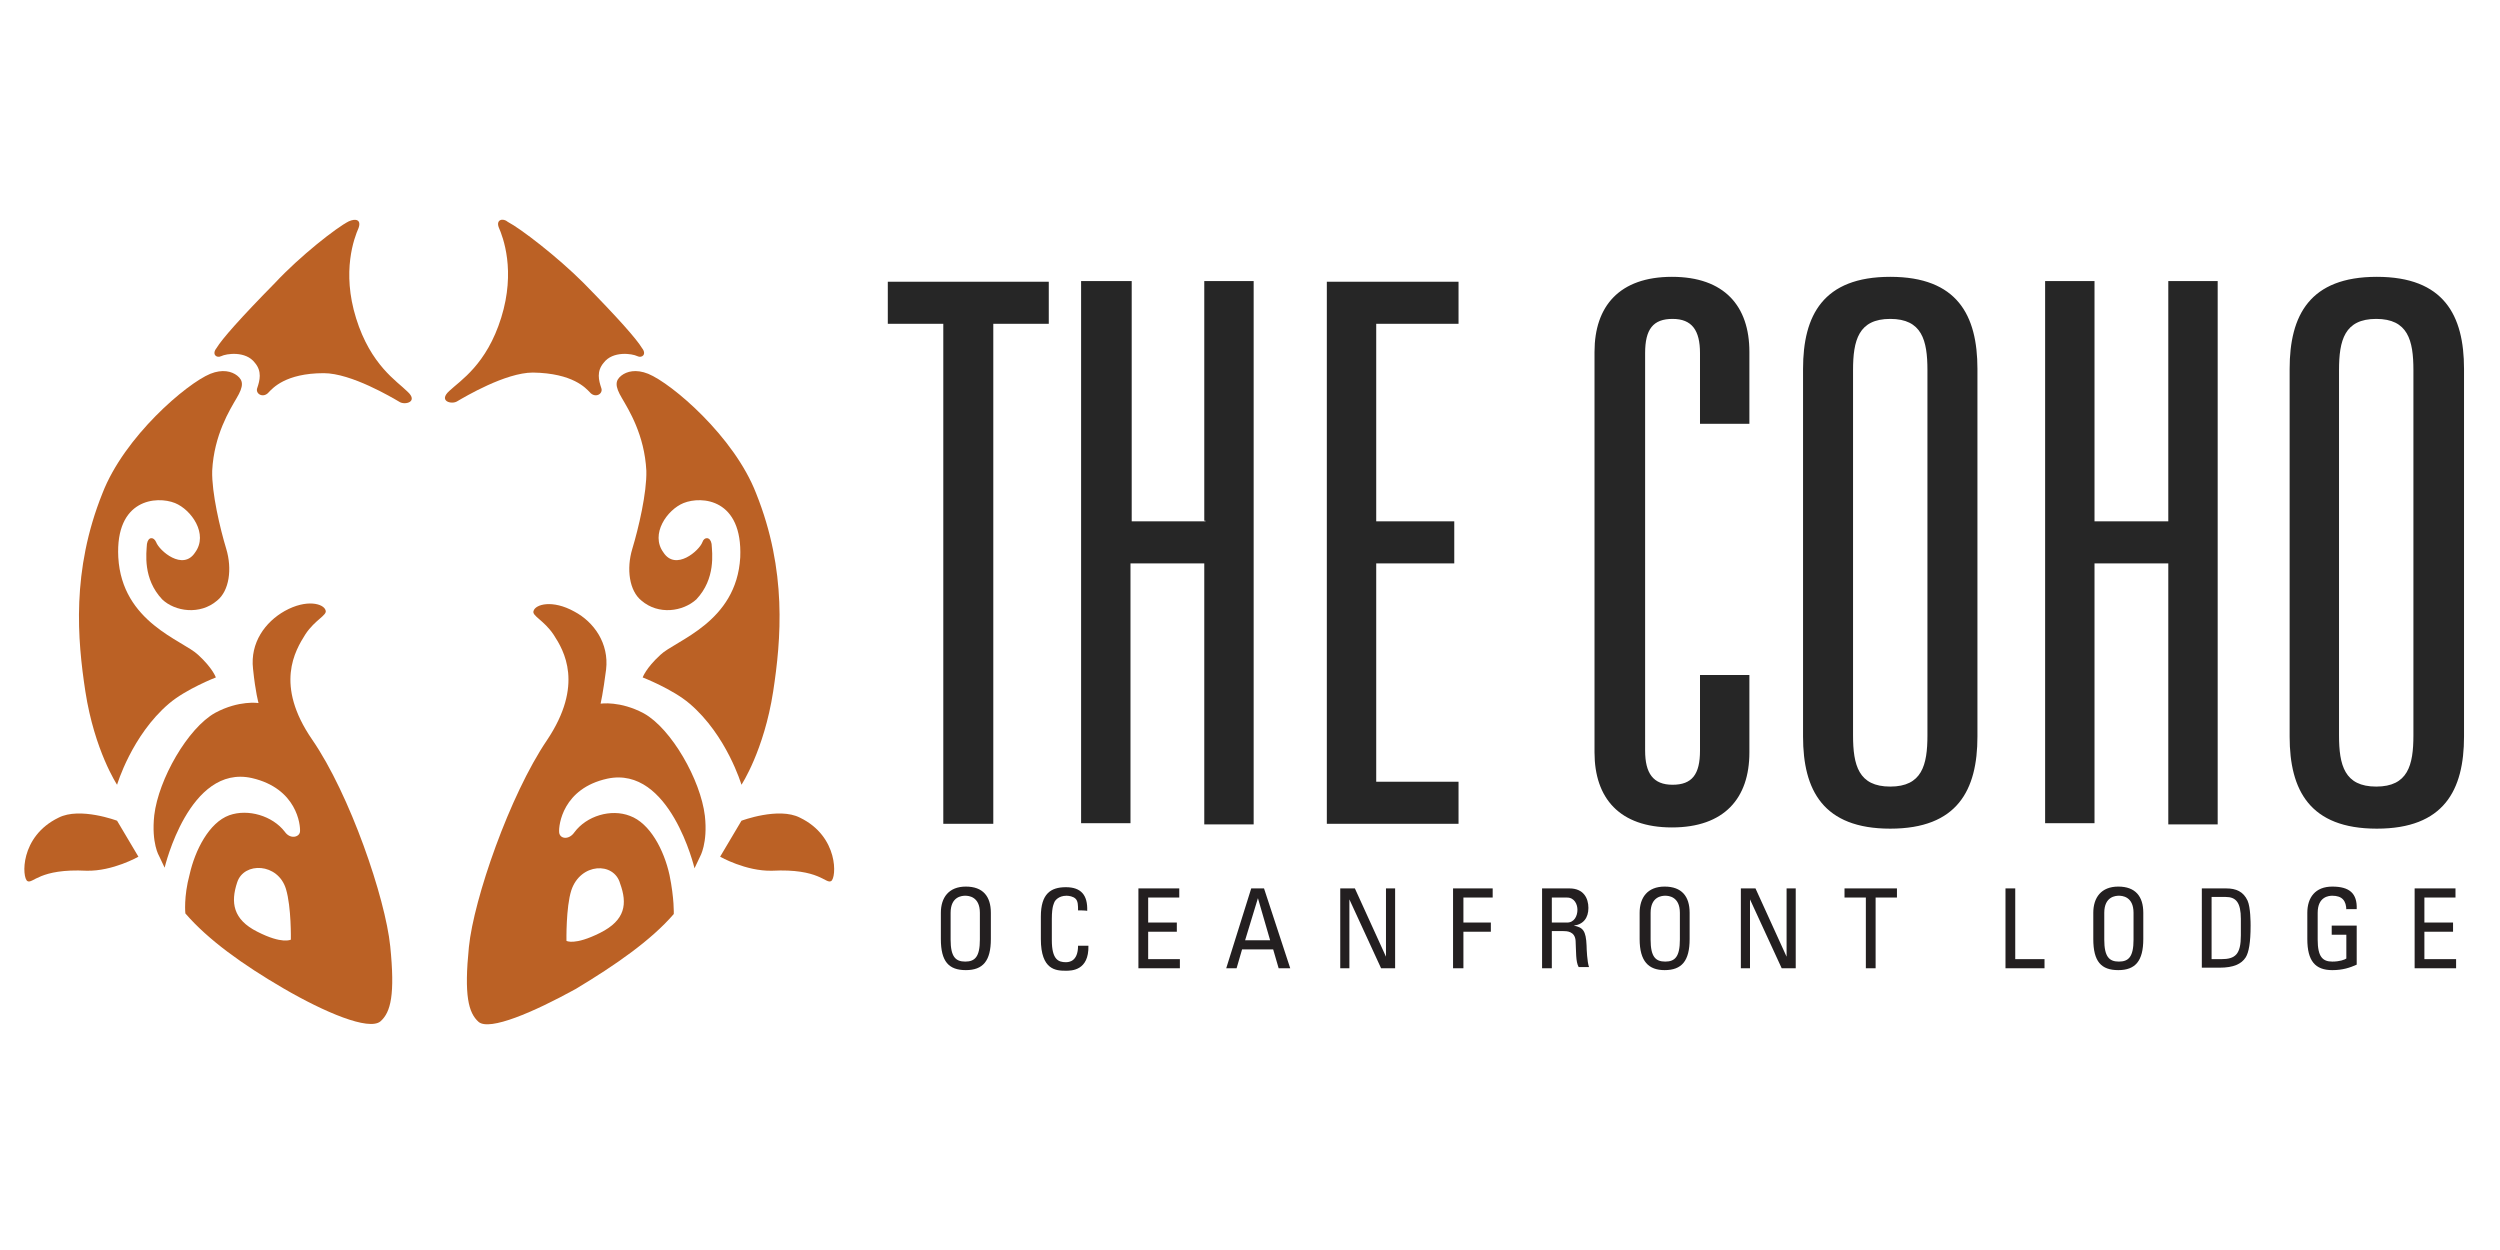 <?xml version="1.0" encoding="utf-8"?>
<!-- Generator: Adobe Illustrator 22.0.1, SVG Export Plug-In . SVG Version: 6.00 Build 0)  -->
<svg version="1.1" id="Layer_1" xmlns="http://www.w3.org/2000/svg" xmlns:xlink="http://www.w3.org/1999/xlink" x="0px" y="0px"
	 viewBox="0 0 410 205" style="enable-background:new 0 0 410 205;" xml:space="preserve">
<style type="text/css">
	.st0{fill:#BB6125;}
	.st1{fill:#262626;}
	.st2{fill:#231F20;}
</style>
<g>
	<g>
		<g>
			<path class="st0" d="M96.7,64.3c0.9,1.1,2.3,0.3,1.9-0.7c-0.4-1.2-0.8-2.7,0.4-4.1c1.5-2,4.7-1.5,5.5-1.1
				c0.8,0.4,1.6-0.3,0.8-1.3c-0.9-1.5-3.9-4.9-9.6-10.7c-4.3-4.3-10.3-8.9-12.4-10c-0.8-0.7-2-0.4-1.5,0.9c0.7,1.6,2.8,7.1,0.4,14.8
				c-2.4,7.7-6.7,10.3-8.5,12c-1.9,1.7,0.4,2.3,1.3,1.7c1.2-0.7,7.9-4.7,12.4-4.7C94,61.2,96.1,63.7,96.7,64.3z"/>
			<path class="st0" d="M118.1,140.5l3.5-5.9c0,0,6.1-2.3,9.6-0.5c6.4,3.1,6,9.9,5.1,10.4c-0.9,0.5-1.9-2.1-9.7-1.7
				C122.3,142.9,118.1,140.5,118.1,140.5z"/>
			<path class="st0" d="M78.5,167.6c-1.7-1.5-2.4-4.4-1.6-12.3c0.8-7.9,6.7-24.9,12.8-33.9c6.1-9.1,2.8-14.7,1.1-17.3
				c-1.6-2.4-3.6-3.1-3.3-3.9c0.3-1.1,3.1-1.9,6.7,0.1c3.2,1.7,5.7,5.2,5.2,9.5c-0.5,3.9-0.9,5.6-0.9,5.6s3.2-0.5,7.1,1.6
				c4.5,2.5,9.3,10.9,10,16.8c0.5,4.5-0.8,6.7-0.8,6.7l-0.9,1.9c0,0-4-16.9-14.3-14.7c-7.3,1.6-8,7.6-7.9,8.8c0.1,1.1,1.6,1.3,2.5,0
				c2-2.7,6-3.9,9.1-2.7c3.3,1.2,5.6,5.6,6.5,9.7c0.8,3.9,0.7,6.4,0.7,6.4c-3.7,4.3-9.6,8.4-16.1,12.3
				C87.5,166,80.3,169.1,78.5,167.6z M93.7,146c-0.9,2.8-0.8,8.3-0.8,8.3s1.3,0.8,5.5-1.3s4.5-4.8,3.3-8.1
				C100.7,141.3,95.2,141.5,93.7,146z"/>
			<path class="st0" d="M105.2,98.5c-2-1.6-2.5-5.2-1.5-8.5s2.4-9.2,2.3-12.8c-0.3-5.9-2.9-10-4-11.9c-1.2-2-1.1-2.9-0.1-3.7
				c0.9-0.7,2.4-1.1,4.4-0.3c3.9,1.6,14.1,10.3,17.7,19.6c5.1,12.7,4.1,24,2.8,32.5c-1.5,9.7-5.2,15.3-5.2,15.3s-2.4-8.1-8.5-13.3
				c-2.8-2.4-7.7-4.3-7.7-4.3s0.5-1.5,2.9-3.7c2.5-2.4,12.5-5.3,13.1-16c0.4-9.6-6.3-10.1-9.3-8.9c-2.7,1.1-5.5,5.1-3.3,8.1
				c2,3.1,5.9-0.3,6.4-1.7c0.3-0.9,1.3-0.9,1.5,0.3c0.1,1.5,0.7,5.7-2.5,9.1C112,100.3,108,100.9,105.2,98.5z"/>
		</g>
		<g>
			<path class="st0" d="M44.1,64.3c-0.9,1.1-2.3,0.3-1.9-0.7c0.4-1.2,0.8-2.7-0.4-4.1c-1.5-2-4.7-1.5-5.5-1.1s-1.6-0.3-0.8-1.3
				c0.9-1.5,3.9-4.9,9.6-10.7c4.1-4.4,10.1-9.1,12.1-10.1c1.1-0.5,2.1-0.3,1.6,1.1c-0.7,1.6-2.8,7.1-0.4,14.8
				c2.4,7.7,6.7,10.3,8.4,12c1.9,1.7-0.4,2.3-1.3,1.7c-1.2-0.7-7.9-4.7-12.4-4.7C46.8,61.2,44.7,63.7,44.1,64.3z"/>
			<path class="st0" d="M22.7,140.5l-3.5-5.9c0,0-6.1-2.3-9.6-0.5c-6.4,3.1-6,9.9-5.1,10.4s1.9-2.1,9.7-1.7
				C18.5,142.9,22.7,140.5,22.7,140.5z"/>
			<path class="st0" d="M46.5,162.1c-6.7-3.9-12.4-8-16.1-12.3c0,0-0.3-2.7,0.7-6.4c0.9-4,3.2-8.5,6.5-9.7c3.1-1.1,7.1,0.1,9.1,2.7
				c0.9,1.3,2.4,0.9,2.5,0c0.1-1.1-0.5-7.1-7.9-8.8c-10.3-2.3-14.3,14.7-14.3,14.7l-0.9-1.9c0,0-1.3-2.1-0.8-6.7
				c0.7-5.9,5.5-14.3,10-16.8c3.9-2.1,7.1-1.6,7.1-1.6s-0.5-1.7-0.9-5.6c-0.5-4.3,2-7.7,5.2-9.5c3.6-2,6.4-1.2,6.7-0.1
				c0.3,0.8-1.7,1.5-3.3,3.9c-1.7,2.7-5.1,8.3,1.1,17.3s12,26,12.8,33.9c0.8,7.9,0.1,10.8-1.6,12.3C60.5,169.1,53.2,166,46.5,162.1z
				 M38.9,144.7c-1.1,3.3-0.7,6.1,3.3,8.1c4.1,2.1,5.5,1.3,5.5,1.3s0.1-5.3-0.8-8.3C45.6,141.5,40,141.3,38.9,144.7z"/>
			<path class="st0" d="M35.6,98.5c2-1.6,2.5-5.2,1.5-8.5s-2.4-9.2-2.3-12.8c0.3-5.9,2.9-10,4-11.9c1.2-2,1.1-2.9,0.1-3.7
				c-0.9-0.7-2.4-1.1-4.4-0.3c-3.9,1.6-14.1,10.3-17.7,19.6c-5.1,12.7-4.1,24-2.8,32.5c1.5,9.7,5.2,15.3,5.2,15.3s2.4-8.1,8.5-13.3
				c2.8-2.4,7.7-4.3,7.7-4.3s-0.5-1.5-2.9-3.7c-2.5-2.4-12.5-5.3-13.1-16c-0.5-9.6,6.3-10.1,9.3-8.9c2.7,1.1,5.5,5.1,3.3,8.1
				c-2,3.1-5.9-0.3-6.4-1.7c-0.4-0.9-1.3-0.9-1.5,0.3c-0.1,1.5-0.7,5.7,2.5,9.1C28.7,100.3,32.8,100.9,35.6,98.5z"/>
		</g>
	</g>
	<g>
		<g>
			<path class="st1" d="M383.6,60.7c0-4.9,0.9-8.4,6.1-8.4s6.1,3.5,6.1,8.4v59.9c0,4.9-0.9,8.4-6.1,8.4s-6.1-3.5-6.1-8.4V60.7z
				 M375.5,120.8c0,8.8,3.3,15.1,14.3,15.1s14.3-6.3,14.3-15.1V60.5c0-8.8-3.3-15.1-14.3-15.1s-14.3,6.3-14.3,15.1V120.8z
				 M355.6,85.5h-12.1V46.1h-8.1v88.9h8.1V92.4h12.1v42.8h8.1V46.1h-8.1V85.5z M303.9,60.7c0-4.9,0.9-8.4,6.1-8.4s6.1,3.5,6.1,8.4
				v59.9c0,4.9-0.9,8.4-6.1,8.4s-6.1-3.5-6.1-8.4V60.7z M295.7,120.8c0,8.8,3.3,15.1,14.3,15.1s14.3-6.3,14.3-15.1V60.5
				c0-8.8-3.3-15.1-14.3-15.1s-14.3,6.3-14.3,15.1V120.8z M278.8,69.5h8.1V57.7c0-7.5-4.1-12.3-12.7-12.3s-12.7,4.8-12.7,12.3v65.7
				c0,7.5,4.1,12.3,12.7,12.3s12.7-4.8,12.7-12.3v-12.7h-8.1v12.4c0,3.9-1.3,5.6-4.5,5.6s-4.5-1.9-4.5-5.6V57.9
				c0-3.9,1.3-5.6,4.5-5.6s4.5,1.9,4.5,5.6V69.5z M217.6,135.1h21.6v-6.9h-13.5V92.4h12.8v-6.9h-12.8V53.1h13.5v-6.9h-21.6V135.1z
				 M197.7,85.5h-12.1V46.1h-8.3v88.9h8.1V92.4h12.1v42.8h8.1V46.1h-8.1v39.3H197.7z M154.8,135.1h8.1v-82h9.1v-6.9h-26.4v6.9h9.1
				v82H154.8z"/>
		</g>
		<path class="st2" d="M154.3,154v-4.3c0-2.5,1.3-4.3,4.1-4.3c2.8,0,4.1,1.6,4.1,4.3v4.3c0,3.6-1.3,5.1-4.1,5.1
			C155.6,159.1,154.3,157.7,154.3,154z M160.7,154.1v-4.4c0-2.7-1.9-2.8-2.4-2.8s-2.4,0.1-2.4,2.8v4.4c0,2.8,0.8,3.6,2.4,3.6
			C159.9,157.7,160.7,156.9,160.7,154.1z"/>
		<path class="st2" d="M176.8,149.3c0-0.8,0-1.5-0.4-1.9c-0.4-0.4-1.1-0.5-1.5-0.5c-1.3,0-1.9,0.8-2,1.1c0,0.1-0.4,0.5-0.4,2.7v3.5
			c0,3.2,1.1,3.6,2.3,3.6c0.5,0,2-0.1,2-2.7h1.7c0.1,4.1-2.8,4.1-3.7,4.1c-1.6,0-4.1-0.1-4.1-5.2v-3.7c0-3.7,1.6-4.8,4.1-4.8
			c2.5,0,3.6,1.3,3.5,3.9C178.3,149.3,176.8,149.3,176.8,149.3z"/>
		<path class="st2" d="M186.7,158.8v-13.1h6.7v1.5h-5.1v4.1h4.7v1.5h-4.7v4.5h5.2v1.5H186.7z"/>
		<path class="st2" d="M205.2,145.7h2.1l4.3,13.1h-1.9l-0.9-3.1h-5.1l-0.9,3.1h-1.7L205.2,145.7z M206.3,147.3L206.3,147.3l-2.1,6.9
			h4.1L206.3,147.3z"/>
		<path class="st2" d="M228.8,145.7v13.1h-2.3l-5.2-11.3l0,0v11.3h-1.5v-13.1h2.4l5.1,11.2l0,0v-11.2H228.8z"/>
		<path class="st2" d="M238.3,158.8v-13.1h6.5v1.5H240v4.1h4.5v1.5H240v6C240,158.8,238.3,158.8,238.3,158.8z"/>
		<path class="st2" d="M254.5,152.8v6h-1.6v-13.1h4.5c2.3,0,3.1,1.6,3.1,3.2s-0.8,2.7-2.4,2.9l0,0c1.5,0.3,2,0.8,2.1,3.3
			c0,0.5,0.1,2.7,0.4,3.5h-1.7c-0.5-0.9-0.4-2.5-0.5-4.3c-0.1-1.6-1.5-1.6-2-1.6H254.5z M254.5,151.3h2.5c1.2,0,1.7-1.1,1.7-2.1
			c0-0.9-0.5-2-1.7-2h-2.5V151.3z"/>
		<path class="st2" d="M268.9,154v-4.3c0-2.5,1.3-4.3,4.1-4.3s4.1,1.6,4.1,4.3v4.3c0,3.6-1.3,5.1-4.1,5.1
			C270.4,159.1,268.9,157.7,268.9,154z M275.5,154.1v-4.4c0-2.7-1.9-2.8-2.4-2.8c-0.5,0-2.4,0.1-2.4,2.8v4.4c0,2.8,0.8,3.6,2.4,3.6
			C274.7,157.7,275.5,156.9,275.5,154.1z"/>
		<path class="st2" d="M294.5,145.7v13.1h-2.3l-5.2-11.3l0,0v11.3h-1.5v-13.1h2.4l5.1,11.2l0,0v-11.2H294.5z"/>
		<path class="st2" d="M311.1,145.7v1.5h-3.5v11.6H306v-11.6h-3.5v-1.5H311.1z"/>
		<path class="st2" d="M328.9,158.8v-13.1h1.6v11.6h4.8v1.5H328.9z"/>
		<path class="st2" d="M343.3,154v-4.3c0-2.5,1.3-4.3,4.1-4.3s4.1,1.6,4.1,4.3v4.3c0,3.6-1.3,5.1-4.1,5.1S343.3,157.7,343.3,154z
			 M349.9,154.1v-4.4c0-2.7-1.9-2.8-2.4-2.8c-0.5,0-2.4,0.1-2.4,2.8v4.4c0,2.8,0.8,3.6,2.4,3.6C349.1,157.7,349.9,156.9,349.9,154.1
			z"/>
		<path class="st2" d="M361.1,145.7h4c1.6,0,2.8,0.5,3.5,2c0.5,1.1,0.5,3.7,0.5,4.1c0,2.8-0.3,4.4-0.8,5.2c-0.7,1.1-2,1.7-4.3,1.7
			h-2.9L361.1,145.7L361.1,145.7z M362.7,157.3h1.6c2.3,0,3.2-0.8,3.2-3.9v-2.7c0-2.7-0.8-3.6-2.5-3.6h-2.3V157.3z"/>
		<path class="st2" d="M384.8,149.3c0-1.6-0.7-2.4-2.3-2.4c-0.5,0-2.4,0.1-2.4,2.8v4.4c0,2.8,0.8,3.6,2.4,3.6c1.2,0,2-0.3,2.3-0.5
			v-3.9h-2.4v-1.5h4.1v6.4c-1.1,0.5-2.3,0.9-4,0.9c-2.8,0-4.1-1.5-4.1-5.1v-4.3c0-2.5,1.3-4.3,4.1-4.3s4.1,1.1,4,3.7H384.8z"/>
		<path class="st2" d="M396,158.8v-13.1h6.7v1.5h-5.1v4.1h4.7v1.5h-4.7v4.5h5.2v1.5H396z"/>
	</g>
</g>
</svg>
